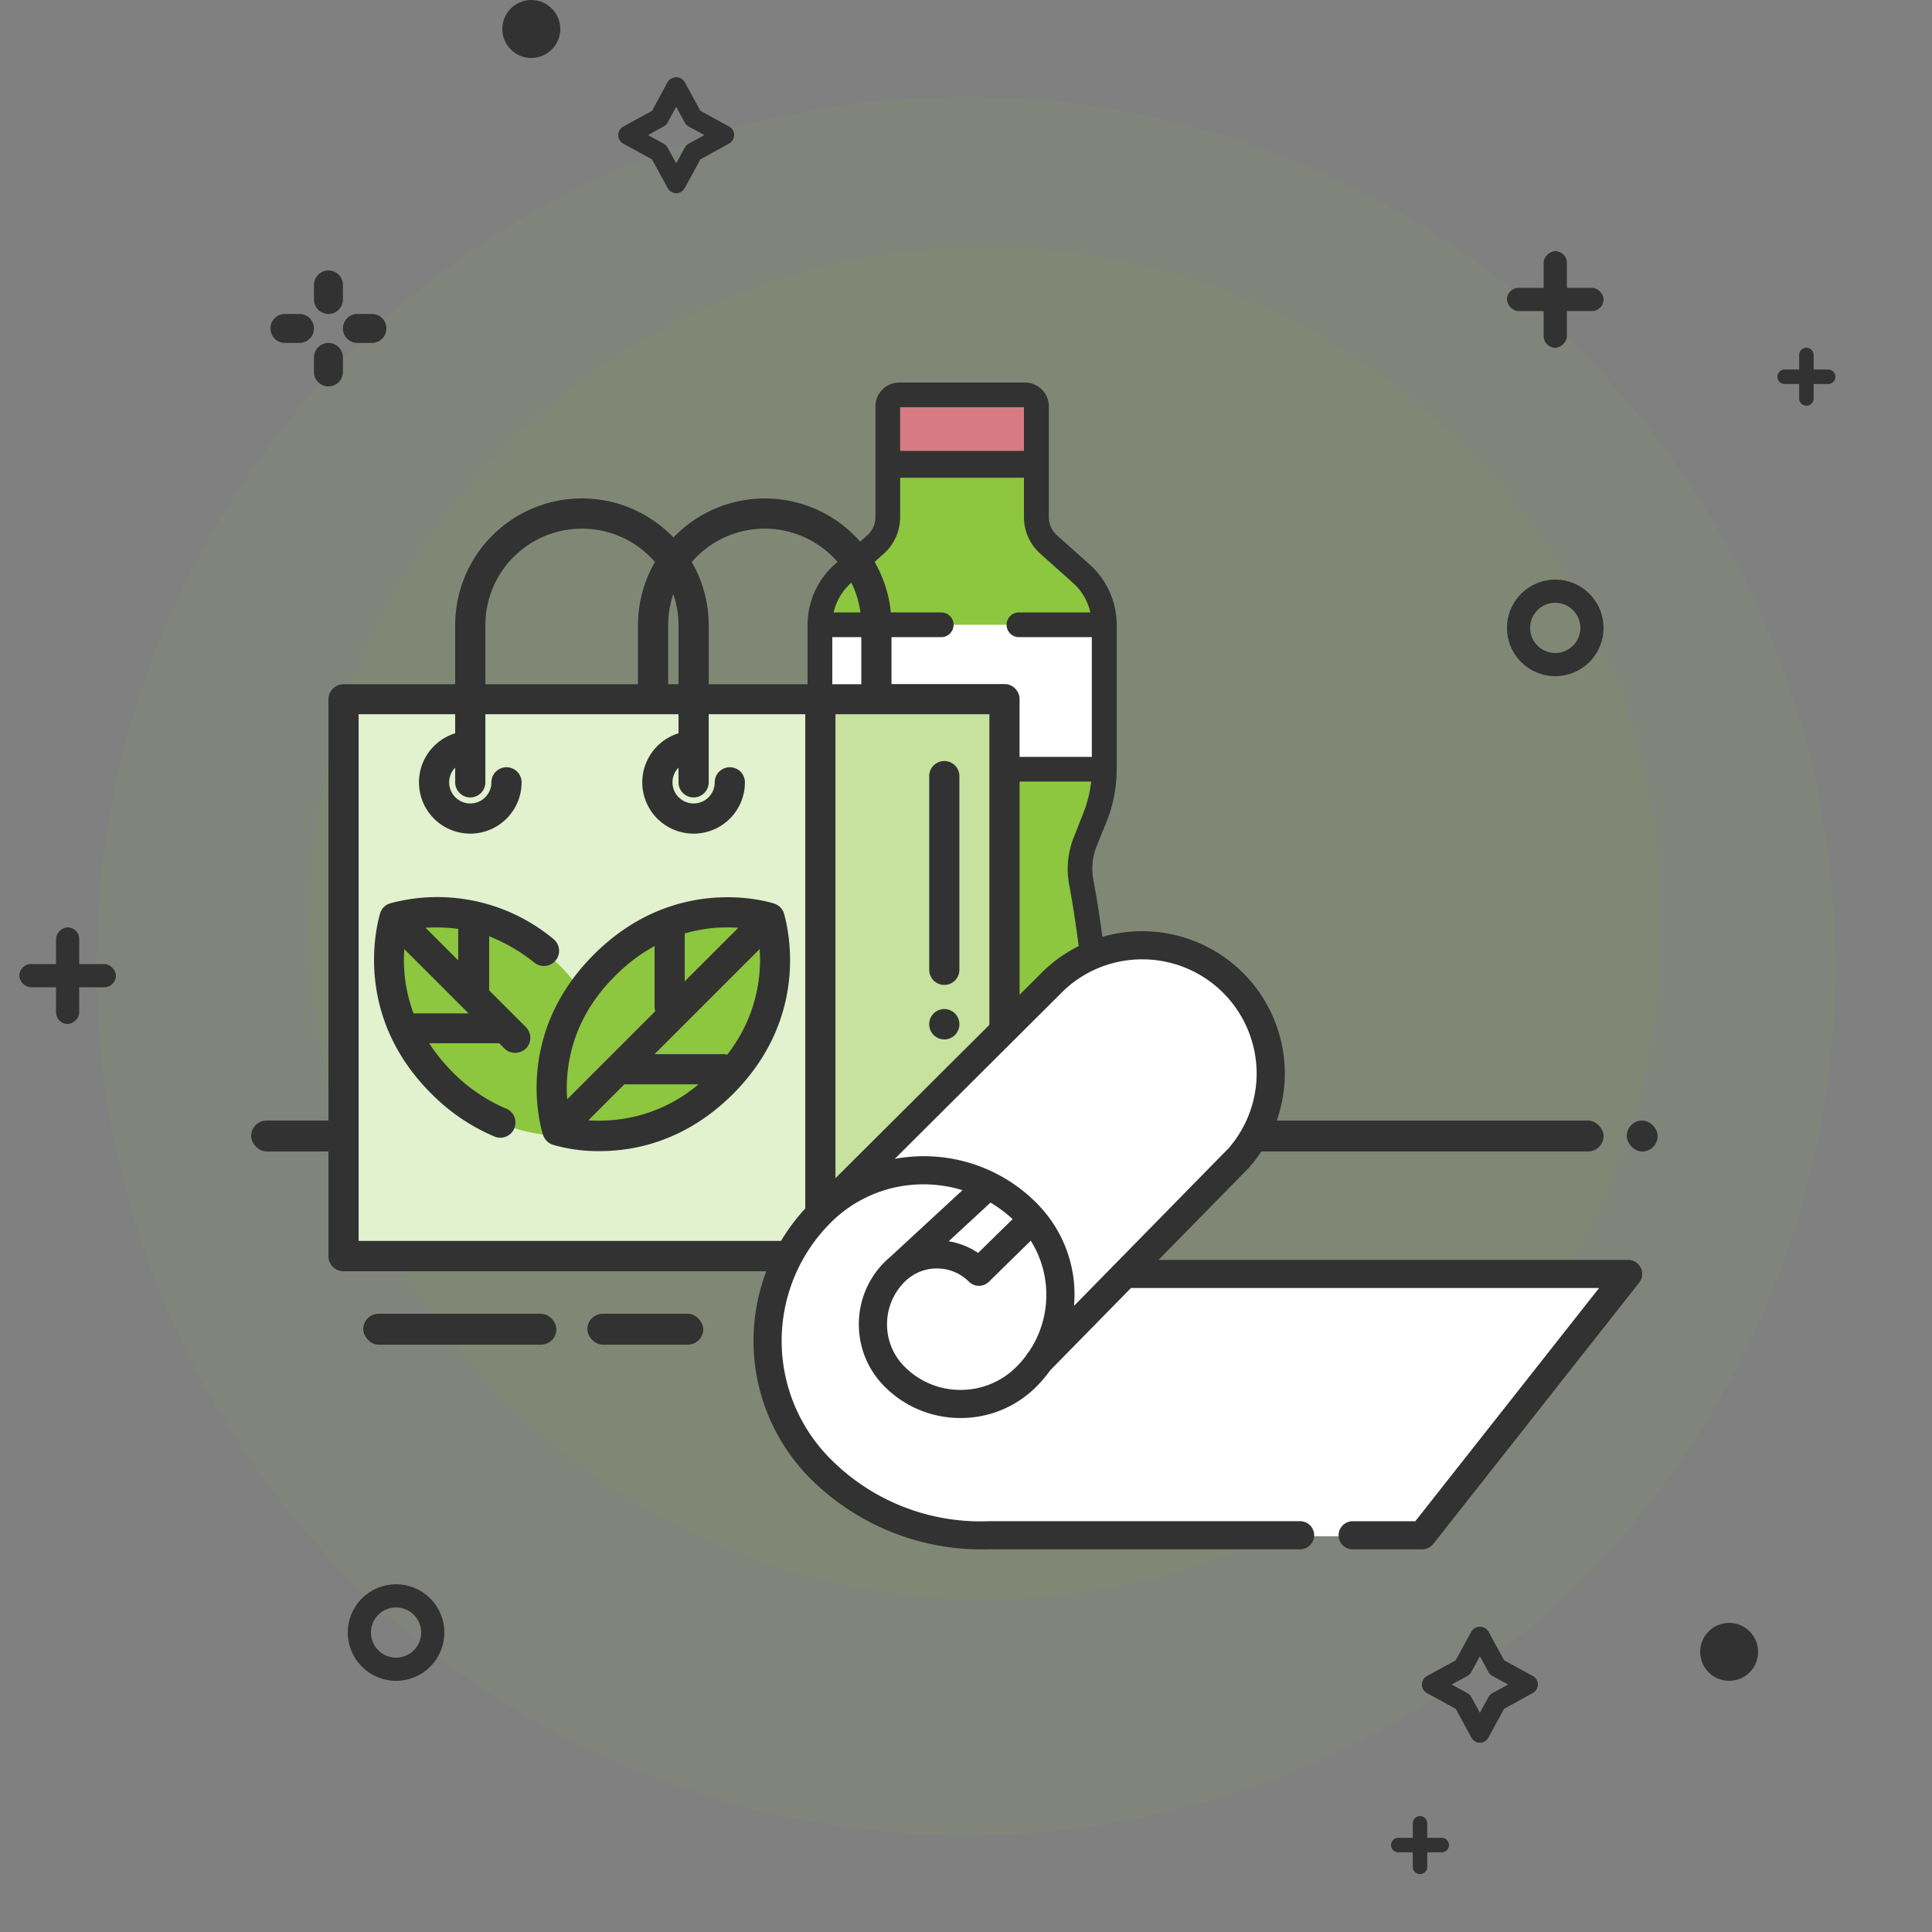 <svg xmlns="http://www.w3.org/2000/svg" xmlns:xlink="http://www.w3.org/1999/xlink" viewBox="0 0 500 500"><rect x="0" y="0" width="500" height="500" fill="#808080" stroke="none"/><defs><style>.a{clip-path:url(#b);}.b,.d{fill:#8dc63f;}.b{opacity:0.075;}.c{fill:#323232;}.e{fill:#fff;}.f{fill:#d87a82;}.g{fill:#c6e29e;}.h{fill:#bef7f0;}.i{fill:#e2f1ce;}.j,.k{fill:none;}.k{stroke:#323232;stroke-width:6px;}.l{stroke:none;}</style><clipPath id="b"><rect width="500" height="500"/></clipPath></defs><g id="a" class="a"><path class="b" d="M225,0C349.264,0,450,100.736,450,225S349.264,450,225,450,0,349.264,0,225,100.736,0,225,0Z" transform="translate(25 25)"/><path class="b" d="M175,0A175,175,0,1,1,0,175,175,175,0,0,1,175,0Z" transform="translate(80 64)"/><g transform="translate(-10 -75)"><rect class="c" width="50" height="8" rx="4" transform="translate(104 415)"/><rect class="c" width="30" height="8" rx="4" transform="translate(162 415)"/><rect class="c" width="8" height="8" rx="4" transform="translate(431 365)"/><rect class="c" width="350" height="8" rx="4" transform="translate(75 365)"/></g><g transform="translate(209 99)"><path class="d" d="M75.14,77.6,66.7,70.055a9.507,9.507,0,0,1-3.2-7.118V49H25.06V62.98a9.44,9.44,0,0,1-3.2,7.118l-8.439,7.544A17.736,17.736,0,0,0,7.5,90.854v37.379a33.721,33.721,0,0,0,2.3,12.275l2.643,6.692a18.6,18.6,0,0,1,.98,10.229c-1.875,9.973-5.5,33.117-4.518,55.749,0,0,.554,8.482,1.236,16.58A14.587,14.587,0,0,0,24.719,243.14H63.845a14.617,14.617,0,0,0,14.576-13.383c.682-8.141,1.236-16.58,1.236-16.58,1.023-22.632-2.643-45.775-4.475-55.791a18.6,18.6,0,0,1,.98-10.229l2.643-6.692a33.555,33.555,0,0,0,2.3-12.275V90.811A17.847,17.847,0,0,0,75.14,77.6Z" transform="translate(-4.303 -28.116)"/><rect class="e" width="73.564" height="37.379" transform="translate(3.197 62.696)"/><path class="f" d="M87.144,25.742H48.7V10.483A2.965,2.965,0,0,1,51.683,7.5H84.161a2.965,2.965,0,0,1,2.983,2.983Z" transform="translate(-27.943 -4.303)"/><path class="c" d="M77.443,113.5A36.3,36.3,0,0,0,80,100.075V62.7a20.936,20.936,0,0,0-6.99-15.6l-8.439-7.544a6.308,6.308,0,0,1-2.131-4.731V6.18A6.185,6.185,0,0,0,56.26,0H23.74a6.185,6.185,0,0,0-6.18,6.18V34.822a6.308,6.308,0,0,1-2.131,4.731L6.99,47.1A21,21,0,0,0,0,62.7v37.379H0A36.3,36.3,0,0,0,2.557,113.5L5.2,120.192a15.554,15.554,0,0,1,.81,8.482c-.98,5.242-2.344,13.6-3.367,23.484a3.191,3.191,0,0,0,6.351.639c.98-9.675,2.344-17.816,3.282-22.973a22.09,22.09,0,0,0-1.151-11.977l-2.643-6.692a30.032,30.032,0,0,1-1.918-7.885h66.83a31.811,31.811,0,0,1-1.918,7.885l-2.643,6.692a22.051,22.051,0,0,0-1.151,11.977c1.662,9.036,5.456,32.477,4.433,55.024-.043.6-.6,8.737-1.236,16.494A11.477,11.477,0,0,1,59.5,211.785H20.416a11.51,11.51,0,0,1-11.38-10.442C8.4,193.586,7.842,185.4,7.8,184.848c-.17-3.921-.213-8.055-.128-12.36a3.221,3.221,0,0,0-3.111-3.282,3.221,3.221,0,0,0-3.282,3.111c-.085,4.433-.043,8.78.128,12.829v.085c0,.085.554,8.567,1.236,16.665a17.98,17.98,0,0,0,17.773,16.324H59.542A17.908,17.908,0,0,0,77.272,201.9c.682-8.055,1.236-16.58,1.236-16.665v-.085c1.023-23.229-2.813-47.267-4.56-56.516a15.554,15.554,0,0,1,.81-8.482ZM56,6.393V17.688H23.953V6.393ZM11.252,51.87l8.439-7.544a12.706,12.706,0,0,0,4.262-9.5V24.635H56V34.822a12.639,12.639,0,0,0,4.262,9.5l8.439,7.544A14.444,14.444,0,0,1,73.181,59.5H54.853a3.2,3.2,0,1,0,0,6.393H73.564V96.878H6.393V65.892H34.438a3.2,3.2,0,1,0,0-6.393H6.734A14.678,14.678,0,0,1,11.252,51.87Z"/></g><g transform="translate(85 129)"><rect class="g" width="47.645" height="144.105" transform="translate(127.313 51.94)"/><path class="h" d="M260.9,378.721,284.673,356.9l23.773,21.821Zm0,0" transform="translate(-133.539 -182.675)"/><rect class="i" width="123.407" height="144.105" transform="translate(3.905 51.94)"/><path class="d" d="M33.492,220.9c0,.244-7.615,22.944,12.2,42.763s42.714,12.2,42.714,12.2,7.615-22.895-12.2-42.714C56.387,213.281,33.492,220.9,33.492,220.9Zm0,0" transform="translate(-16.407 -112.329)"/><path class="d" d="M132,233.1c-19.819,19.819-12.2,42.714-12.2,42.714s22.944,7.615,42.714-12.2c19.819-19.819,12.253-42.519,12.2-42.714,0,0-22.895-7.615-42.714,12.2Zm0,0" transform="translate(-60.578 -112.325)"/><path class="c" d="M174.957,48.035H145.716V32.8A32.766,32.766,0,0,0,89.285,10.1,32.8,32.8,0,0,0,32.8,32.8V48.084H3.905A3.917,3.917,0,0,0,0,51.989V196.095A3.917,3.917,0,0,0,3.905,200H174.957a3.917,3.917,0,0,0,3.905-3.905V51.94a3.917,3.917,0,0,0-3.905-3.905Zm-3.905,139.126L153.771,171.3a3.9,3.9,0,0,0-5.272,0l-17.281,15.865V55.846h39.834Zm-6.151,4.979H137.32L151.086,179.5ZM112.912,7.811A25.042,25.042,0,0,1,137.906,32.8V48.084H98.413V32.8A32.64,32.64,0,0,0,94.02,16.451a24.968,24.968,0,0,1,18.892-8.64ZM89.236,24.75A24.694,24.694,0,0,1,90.6,32.8V48.084H87.918V32.8a25.557,25.557,0,0,1,1.318-8.055ZM40.615,32.8A24.987,24.987,0,0,1,84.5,16.451,32.64,32.64,0,0,0,80.107,32.8V48.084H40.615ZM7.811,55.846H32.8v4.93A13.279,13.279,0,1,0,49.988,73.468a3.905,3.905,0,1,0-7.811,0,5.467,5.467,0,0,1-10.935,0A5.39,5.39,0,0,1,32.8,69.661v3.808a3.905,3.905,0,0,0,7.811,0V55.846H90.6v4.93a13.279,13.279,0,1,0,17.183,12.692,3.905,3.905,0,0,0-7.811,0,5.467,5.467,0,1,1-10.935,0A5.39,5.39,0,0,1,90.6,69.661v3.808a3.905,3.905,0,0,0,7.811,0V55.846h24.994V192.141H7.811Zm0,0"/><path class="c" d="M174.429,215.8a3.871,3.871,0,0,0-2.538-2.734c-1.025-.342-25.433-8.1-46.717,13.18S111.7,271.934,112.042,272.96a3.948,3.948,0,0,0,2.49,2.49,41.365,41.365,0,0,0,12.155,1.66c9.275,0,22.407-2.685,34.562-14.84,19.575-19.673,14.4-42.128,13.18-46.473Zm-11.862,3.515L148.7,233.174v-12.4a42.938,42.938,0,0,1,8.006-1.464,46.817,46.817,0,0,1,5.858,0ZM118.29,257.729c.781-9.812,4.93-18.55,12.4-25.97a44.238,44.238,0,0,1,10.2-7.713v15.621a3.37,3.37,0,0,0,.2,1.22l-22.8,22.8a34.6,34.6,0,0,1,0-5.956Zm5.467,11.423,9.324-9.324h19.185a39.481,39.481,0,0,1-22.553,9.275,40.808,40.808,0,0,1-5.956.049Zm35.929-16.988a3.148,3.148,0,0,0-.976-.146H140.892l27.191-27.191a39.625,39.625,0,0,1-8.4,27.337Zm0,0" transform="translate(-56.489 -108.205)"/><path class="c" d="M65.631,228.248a3.922,3.922,0,1,0,4.93-6.1,46.988,46.988,0,0,0-42.324-9.177A3.863,3.863,0,0,0,25.7,215.7h0c-1.22,4.3-6.395,26.8,13.229,46.424a50.785,50.785,0,0,0,16.549,11.228A3.917,3.917,0,0,0,58.5,266.13a43.035,43.035,0,0,1-14.01-9.519,45.674,45.674,0,0,1-6.053-7.469H56.551l1.367,1.367a3.831,3.831,0,0,0,2.783,1.123,4.129,4.129,0,0,0,2.783-1.123,3.919,3.919,0,0,0,0-5.516l-9.519-9.519v-14.01a46.58,46.58,0,0,1,11.667,6.785Zm-31.242,13.18A39.743,39.743,0,0,1,32,224.782l16.646,16.646Zm11.569-13.717-8.445-8.445a42.517,42.517,0,0,1,8.445.293Zm0,0" transform="translate(-12.372 -108.161)"/><path class="c" d="M322.405,197.145a3.917,3.917,0,0,0,3.905-3.905V143.105a3.905,3.905,0,1,0-7.811,0V193.24a3.917,3.917,0,0,0,3.905,3.905Zm0,0" transform="translate(-163.02 -71.248)"/><path class="c" d="M322.405,278.559a3.917,3.917,0,0,1-3.905-3.905v-.049a3.905,3.905,0,1,1,7.811,0v.049a3.917,3.917,0,0,1-3.905,3.905Zm0,0" transform="translate(-163.02 -138.555)"/></g><g transform="translate(-25 49)"><path class="e" d="M-111.533-33.06l-21.2,21.615-.1.114a32.9,32.9,0,0,1-3.485,4.108A26.622,26.622,0,0,1-155.231.59a26.623,26.623,0,0,1-18.92-7.815A21.7,21.7,0,0,1-180.578-22.7a21.7,21.7,0,0,1,6.427-15.47c.425-.424.874-.83,1.334-1.206l19.986-18.46-1.61-.5a35.155,35.155,0,0,0-10.368-1.556,34.774,34.774,0,0,0-24.716,10.208,44.2,44.2,0,0,0,0,62.559,55.724,55.724,0,0,0,39.592,16.394c.651,0,1.312,2.9,1.965,2.878h110.9L12.027-33.06Z" transform="translate(428.819 316.422)"/><path class="e" d="M-12.1-19.077-1.868-29.1l-.748-.691A35.19,35.19,0,0,0-8.5-34.184l-.625-.371L-21.961-22.7l1.973.315a17.817,17.817,0,0,1,7.232,2.857Z" transform="translate(290.342 295.586)"/><path class="e" d="M-29.212-16.134Zm14.53-13.09L-26.4-17.744l-.164.145-.952.512c-.029.009-.058.014-.087.021l-.168.04c-.059.011-.118.017-.177.025l-.071.011a2.961,2.961,0,0,1-.517,0c-.049,0-.1-.013-.178-.027l-.076-.01c-.041-.008-.082-.019-.159-.039l-.095-.023c-.035-.01-.07-.023-.1-.036l-.136-.047c-.039-.016-.076-.035-.149-.07l-.1-.044c-.029-.015-.057-.033-.085-.05l-.138-.082c-.027-.018-.052-.038-.079-.058l-.141-.1c-.02-.017-.039-.035-.058-.053l-.139-.125a12.672,12.672,0,0,0-9.005-3.72,12.671,12.671,0,0,0-9.006,3.72,16.405,16.405,0,0,0-4.86,11.7,16.409,16.409,0,0,0,4.859,11.7,21.3,21.3,0,0,0,15.136,6.253A21.3,21.3,0,0,0-17.906,5.636a27.86,27.86,0,0,0,2.57-2.955l.092-.148a2.624,2.624,0,0,1,.477-.667l.115-.138A27.1,27.1,0,0,0-9.872-13.7,27.183,27.183,0,0,0-14.04-28.2Z" transform="translate(306.63 299.789)"/><path class="e" d="M-82.076,0a30.471,30.471,0,0,0-21.14,8.474l-45.8,45.63,3.062-.552a41.087,41.087,0,0,1,7.267-.658,40.1,40.1,0,0,1,28.5,11.773c.482.48.974,1.011,1.55,1.671l.077.079a2.617,2.617,0,0,1,.2.244l.035.043a32.393,32.393,0,0,1,7.593,23.881l-.231,2.695,42.005-42.834c.03-.031.062-.057.093-.086l.146-.13.074-.121a2.6,2.6,0,0,1,.212-.3,30.476,30.476,0,0,0,6.925-19.323A30.56,30.56,0,0,0-82.076,0" transform="translate(402.7 198.306)"/><path class="j" d="M0-357.2H230v160H0Z" transform="translate(220 549.195)"/><path class="c" d="M-92.079-89.178a3.655,3.655,0,0,0-.29-.337l-.007-.007c-.515-.589-1.044-1.169-1.6-1.727a41.068,41.068,0,0,0-29.189-12.057h0a41.859,41.859,0,0,0-7.438.673l43.6-43.436a29.436,29.436,0,0,1,20.452-8.191A29.587,29.587,0,0,1-36.96-124.748a29.509,29.509,0,0,1-6.7,18.707,3.65,3.65,0,0,0-.291.414c-.06.054-.12.106-.178.164L-84.224-64.58c.08-.95.128-1.906.129-2.871a33.348,33.348,0,0,0-7.984-21.728M-113.591-42.83A20.327,20.327,0,0,1-128.039-48.8a15.444,15.444,0,0,1-4.574-11.012,15.442,15.442,0,0,1,4.575-11.011,11.7,11.7,0,0,1,8.317-3.436h0a11.706,11.706,0,0,1,8.317,3.436c.043.043.089.08.134.12s.088.083.134.121.1.076.154.114.093.072.142.1.112.068.168.1.095.059.144.085.122.058.183.086.094.047.142.066c.064.026.129.046.194.068.047.016.094.035.142.049.066.02.134.034.2.05.048.011.095.025.143.034.067.013.136.021.2.03.049.006.1.016.145.021s.119.006.179.009.115.008.173.008c.116,0,.233-.006.349-.017l.016,0c.111-.011.22-.026.329-.047l.073-.017c.089-.019.179-.039.267-.065.034-.01.066-.023.1-.034.078-.025.156-.05.233-.081.04-.016.078-.036.117-.054.068-.03.137-.059.2-.095.044-.022.085-.05.128-.074.061-.035.122-.068.181-.107.044-.028.084-.061.127-.091s.113-.079.168-.123.079-.071.119-.106.1-.083.146-.13l10.854-10.635A26.149,26.149,0,0,1-91.394-67.45,26.134,26.134,0,0,1-96-52.568l-.006.006a3.624,3.624,0,0,0-.653.912,26.678,26.678,0,0,1-2.48,2.852,20.328,20.328,0,0,1-14.448,5.967m13.477-44.2-8.932,8.752a18.867,18.867,0,0,0-7.625-3.013L-105.833-91.3a34.1,34.1,0,0,1,5.719,4.272m162.567,12.6a3.648,3.648,0,0,0-3.281-2.048H-62.347l23.431-23.894a3.6,3.6,0,0,0,.506-.654,3.621,3.621,0,0,0,.386-.4,36.791,36.791,0,0,0,8.36-23.323,36.882,36.882,0,0,0-36.892-36.789,36.694,36.694,0,0,0-25.486,10.2c-.02.019-.042.035-.061.055l-.065.065c-.158.153-.321.3-.477.453-.074.074-.142.151-.208.23l-59.5,59.276,0,0a50.5,50.5,0,0,0,0,71.476,62.777,62.777,0,0,0,44.19,18.239q.993,0,1.987-.031h80.454a3.643,3.643,0,0,0,3.649-3.639,3.643,3.643,0,0,0-3.649-3.638h-80.514c-.04,0-.081,0-.121,0A54.663,54.663,0,0,1-147.2-24.919a43.229,43.229,0,0,1,0-61.186l0,0a33.805,33.805,0,0,1,24.027-9.924,34.166,34.166,0,0,1,10.082,1.513l-18.706,17.28q-.728.6-1.4,1.27a22.663,22.663,0,0,0-6.713,16.157A22.667,22.667,0,0,0-133.2-43.654a27.589,27.589,0,0,0,19.608,8.1h0a27.593,27.593,0,0,0,19.608-8.1,34.125,34.125,0,0,0,3.6-4.246L-69.481-69.2H51.667L4.1-8.844H-12.1A3.643,3.643,0,0,0-15.75-5.206,3.643,3.643,0,0,0-12.1-1.567H5.878A3.654,3.654,0,0,0,8.747-2.958L62.042-70.595a3.629,3.629,0,0,0,.411-3.838" transform="translate(387.179 353.536)"/></g><g transform="translate(-55 -190)"><g class="k" transform="translate(445 340)"><circle class="l" cx="12.5" cy="12.5" r="12.5"/><circle class="j" cx="12.5" cy="12.5" r="9.5"/></g></g><g transform="translate(-400 -165)"><path class="c" d="M22.95,32a3.776,3.776,0,0,0-3.75,3.75V39.5a3.75,3.75,0,0,0,7.5,0V35.75A3.776,3.776,0,0,0,22.95,32Zm0,0" transform="translate(462.05 221.75)"/><path class="c" d="M19.2,7.5a3.75,3.75,0,0,0,7.5,0V3.75a3.75,3.75,0,0,0-7.5,0Zm0,0" transform="translate(462.05 235)"/><path class="c" d="M39.5,19.2H35.75a3.75,3.75,0,0,0,0,7.5H39.5a3.75,3.75,0,0,0,0-7.5Zm0,0" transform="translate(456.75 227.05)"/><path class="c" d="M7.5,19.2H3.75a3.75,3.75,0,0,0,0,7.5H7.5a3.75,3.75,0,0,0,0-7.5Zm0,0" transform="translate(470 227.05)"/></g><g transform="translate(372 -222.5)"><rect class="c" width="25" height="6" rx="3" transform="translate(33.5 287.5) rotate(90)"/><rect class="c" width="25" height="6" rx="3" transform="translate(18 297)"/></g><g transform="translate(-62 341)"><path class="c" d="M-28.409-26.659a2.511,2.511,0,0,0-1,1l-2.227,4.079-2.228-4.084a2.5,2.5,0,0,0-1-1l-4.056-2.228,4.071-2.235a2.5,2.5,0,0,0,1-1l2.213-4.079,2.226,4.084a2.505,2.505,0,0,0,1,1l4.071,2.233Zm10.48-4.433-7.436-4.072-4.072-7.478a2.6,2.6,0,0,0-3.59-.8,2.6,2.6,0,0,0-.8.8l-4.066,7.478-7.441,4.081a2.513,2.513,0,0,0-.991,3.405,2.5,2.5,0,0,0,.991,1l7.441,4.063,4.071,7.467a2.5,2.5,0,0,0,3.395.994,2.5,2.5,0,0,0,.992-.994l4.066-7.467,7.436-4.083a2.513,2.513,0,0,0,.992-3.406,2.51,2.51,0,0,0-.992-1Z" transform="translate(476.629 123.849)"/></g><g transform="translate(-13 -47.5)"><rect class="c" width="25" height="6" rx="3" transform="translate(33.5 287.5) rotate(90)"/><rect class="c" width="25" height="6" rx="3" transform="translate(18 297)"/></g><g transform="translate(-355 70)"><g class="k" transform="translate(445 340)"><circle class="l" cx="12.5" cy="12.5" r="12.5"/><circle class="j" cx="12.5" cy="12.5" r="9.5"/></g></g><g transform="translate(210 73)"><path class="c" d="M-18.1-36.2a1.876,1.876,0,0,0,1.876-1.876v-3.75h3.749A1.875,1.875,0,0,0-10.6-43.7a1.875,1.875,0,0,0-1.876-1.874h-3.749v-3.75A1.876,1.876,0,0,0-18.1-51.2a1.875,1.875,0,0,0-1.874,1.876v3.75h-3.75A1.874,1.874,0,0,0-25.6-43.7a1.874,1.874,0,0,0,1.874,1.875h3.75v3.75A1.875,1.875,0,0,0-18.1-36.2" transform="translate(275.597 68.203)"/></g><g transform="translate(92 -272)"><circle class="c" cx="7.5" cy="7.5" r="7.5" transform="translate(38 272)"/></g><g transform="translate(110 453)"><path class="c" d="M-18.1-36.2a1.876,1.876,0,0,0,1.876-1.876v-3.75h3.749A1.875,1.875,0,0,0-10.6-43.7a1.875,1.875,0,0,0-1.876-1.874h-3.749v-3.75A1.876,1.876,0,0,0-18.1-51.2a1.875,1.875,0,0,0-1.874,1.876v3.75h-3.75A1.874,1.874,0,0,0-25.6-43.7a1.874,1.874,0,0,0,1.874,1.875h3.75v3.75A1.875,1.875,0,0,0-18.1-36.2" transform="translate(275.597 68.203)"/></g><g transform="translate(-270 -60)"><path class="c" d="M-28.409-26.659a2.511,2.511,0,0,0-1,1l-2.227,4.079-2.228-4.084a2.5,2.5,0,0,0-1-1l-4.056-2.228,4.071-2.235a2.5,2.5,0,0,0,1-1l2.213-4.079,2.226,4.084a2.505,2.505,0,0,0,1,1l4.071,2.233Zm10.48-4.433-7.436-4.072-4.072-7.478a2.6,2.6,0,0,0-3.59-.8,2.6,2.6,0,0,0-.8.8l-4.066,7.478-7.441,4.081a2.513,2.513,0,0,0-.991,3.405,2.5,2.5,0,0,0,.991,1l7.441,4.063,4.071,7.467a2.5,2.5,0,0,0,3.395.994,2.5,2.5,0,0,0,.992-.994l4.066-7.467,7.436-4.083a2.513,2.513,0,0,0,.992-3.406,2.51,2.51,0,0,0-.992-1Z" transform="translate(476.629 123.849)"/></g><g transform="translate(402 148)"><circle class="c" cx="7.5" cy="7.5" r="7.5" transform="translate(38 272)"/></g></g></svg>
